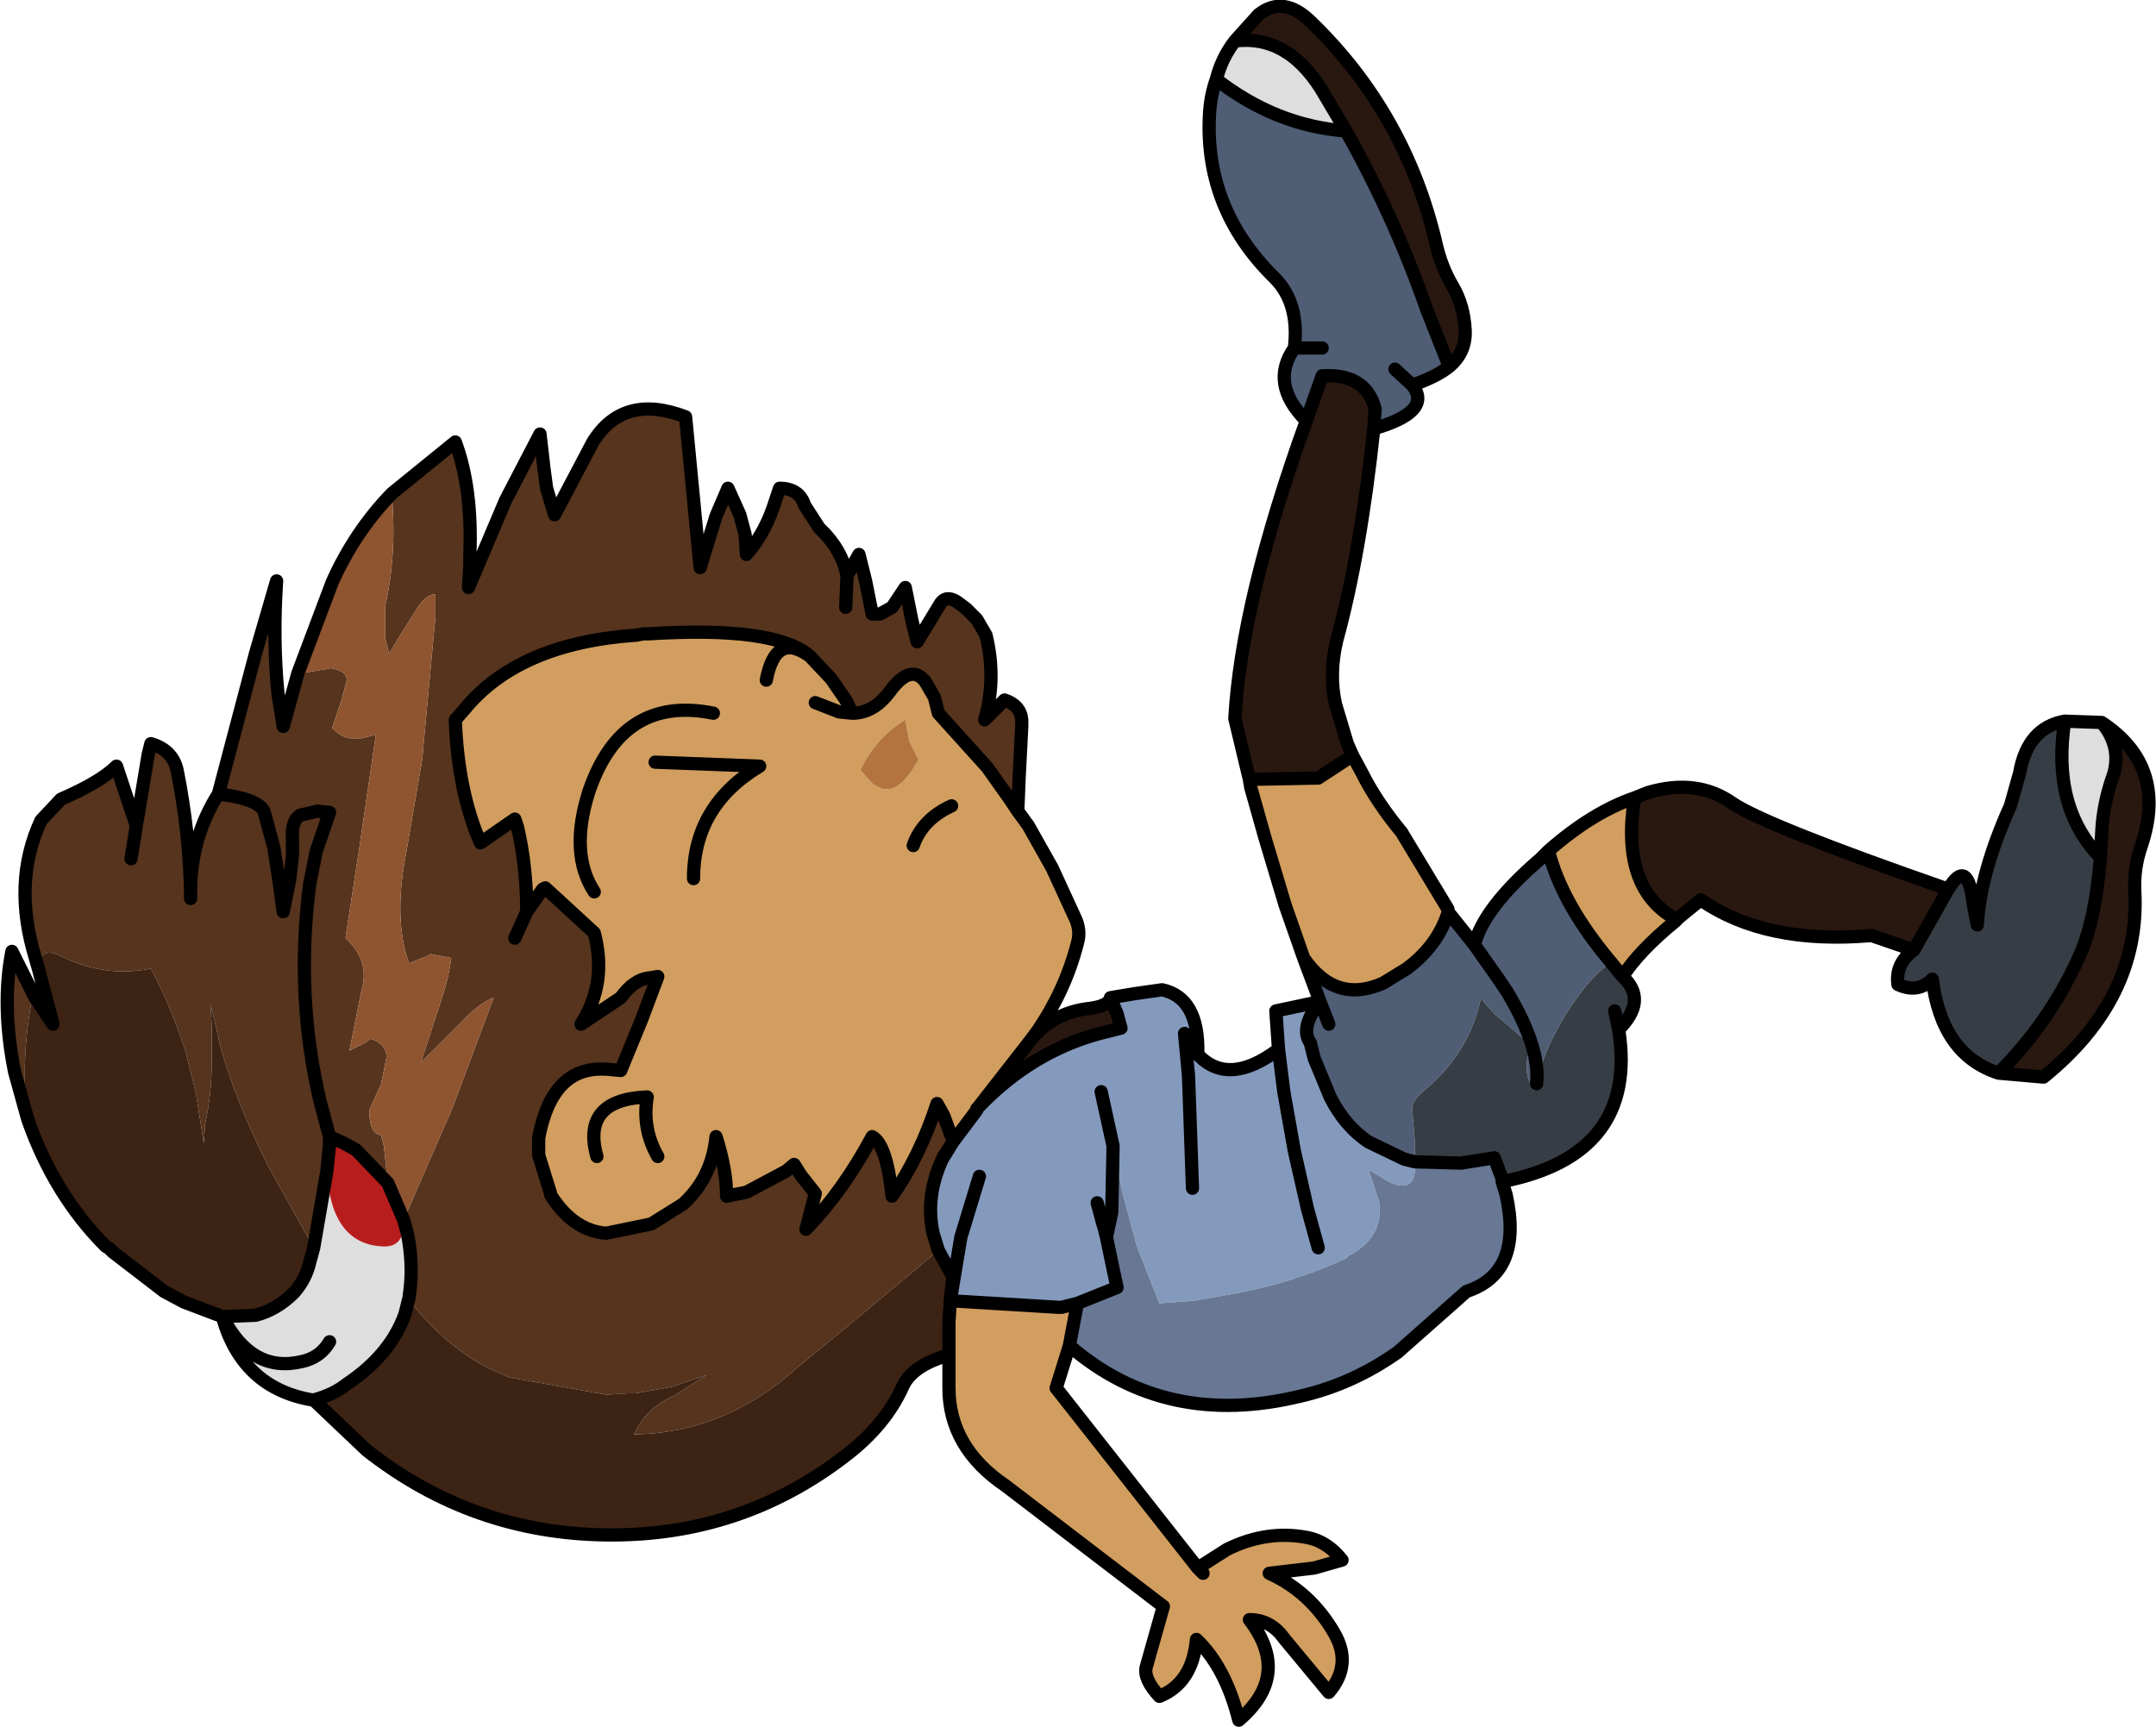 <?xml version="1.0" encoding="UTF-8" standalone="no"?>
<svg xmlns:xlink="http://www.w3.org/1999/xlink" height="65.25px" width="81.45px" xmlns="http://www.w3.org/2000/svg">
  <g transform="matrix(1.0, 0.0, 0.0, 1.0, 31.2, -20.05)">
    <path d="M-30.15 62.35 L-30.65 60.55 Q-31.15 58.05 -30.75 56.0 L-29.95 57.6 Q-30.45 60.05 -30.15 62.35 M-29.75 56.65 L-29.85 56.3 Q-30.75 53.4 -29.65 51.05 L-28.9 50.25 Q-27.4 49.6 -26.8 49.0 L-26.05 51.25 -25.6 48.55 -25.5 48.15 Q-24.65 48.4 -24.5 49.2 -24.05 51.45 -24.0 53.75 -24.0 51.7 -22.95 50.05 L-21.55 44.75 -20.75 42.0 Q-20.9 44.2 -20.7 46.25 L-20.5 47.5 -19.95 45.5 -18.65 42.05 Q-17.8 40.15 -16.4 38.7 L-14.0 36.75 Q-13.35 38.5 -13.45 41.0 L-13.45 41.35 -13.45 41.4 -13.5 42.25 -12.1 38.95 -10.8 36.45 -10.65 37.75 -10.55 38.5 -10.25 39.5 -8.8 36.75 Q-7.65 34.9 -5.3 35.8 L-4.75 41.5 -4.15 39.55 -3.7 38.5 -3.25 39.5 -3.05 40.25 -3.0 41.0 Q-2.35 40.25 -2.0 39.25 L-1.75 38.5 Q-1.0 38.5 -0.8 39.15 L-0.25 40.0 Q0.6 40.8 0.8 41.8 L1.25 41.0 1.5 42.0 1.75 43.25 2.05 43.25 2.5 43.0 3.0 42.25 3.25 43.5 3.45 44.3 4.3 42.9 Q4.55 42.45 5.1 42.9 L5.3 43.05 5.7 43.45 6.05 44.05 Q6.45 45.7 6.0 47.25 L6.75 46.5 Q7.35 46.7 7.4 47.25 L7.4 47.5 7.3 49.45 7.25 50.7 6.95 50.25 6.1 49.05 4.25 47.0 4.1 46.4 3.75 45.8 Q3.2 45.1 2.4 46.2 1.8 47.0 1.0 47.0 L0.75 46.5 0.2 45.7 -0.6 44.85 Q-1.9 43.7 -6.7 44.0 L-6.9 44.0 -7.15 44.05 Q-11.6 44.35 -13.65 46.85 L-14.0 47.25 Q-13.9 49.95 -13.05 51.9 L-11.75 51.0 -11.65 51.3 Q-11.3 52.8 -11.3 54.5 L-10.7 53.65 -10.6 53.6 -8.75 55.3 Q-8.25 57.2 -9.25 58.75 L-7.75 57.75 Q-7.25 57.05 -6.65 57.0 L-6.35 56.95 -6.95 58.55 -7.75 60.5 -8.3 60.45 -8.35 60.45 Q-10.35 60.35 -10.85 63.05 L-10.85 63.7 -10.4 65.15 -10.4 65.2 Q-9.55 66.55 -8.3 66.65 L-6.6 66.3 -5.4 65.55 Q-4.3 64.55 -4.15 63.0 -3.75 64.25 -3.75 65.25 L-3.0 65.1 -1.5 64.3 -1.2 64.05 -0.95 64.45 -0.4 65.15 -0.75 66.5 Q0.65 65.05 1.75 63.0 2.3 63.3 2.5 65.25 3.55 63.75 4.2 61.75 L4.45 62.2 4.8 63.15 4.8 63.2 4.45 63.75 4.4 63.85 Q3.75 65.25 4.05 66.65 L4.25 67.3 0.9 70.1 -1.05 71.7 Q-3.8 74.2 -7.25 74.25 -6.8 73.25 -5.75 72.8 L-4.5 72.0 -5.8 72.45 -7.2 72.7 -7.5 72.7 -8.3 72.75 -11.95 72.1 -12.85 71.7 Q-14.4 70.85 -15.6 69.35 L-15.75 69.1 -15.7 68.7 Q-15.6 67.75 -15.8 66.7 L-15.95 66.15 -14.1 61.9 -12.55 57.75 Q-13.1 57.95 -13.8 58.7 L-15.3 60.2 -14.5 57.75 Q-14.25 57.0 -14.15 56.25 L-14.95 56.1 -15.0 56.15 -15.75 56.45 Q-16.35 54.75 -15.85 52.25 L-15.25 48.75 -14.75 43.35 -14.75 42.9 -14.75 42.5 Q-15.1 42.5 -15.45 43.05 L-16.05 44.0 -16.5 44.75 -16.65 44.15 -16.65 42.95 Q-16.2 41.0 -16.4 38.7 L-17.0 39.4 Q-18.9 42.4 -19.85 45.5 L-18.7 45.3 Q-18.1 45.4 -18.1 45.75 L-18.3 46.5 -18.65 47.55 Q-18.25 48.0 -17.75 47.95 L-17.55 47.95 -17.15 47.85 -17.0 47.8 -17.65 52.25 -18.15 55.5 Q-17.2 56.35 -17.55 57.5 L-18.0 59.75 -17.4 59.45 -17.2 59.3 Q-16.6 59.5 -16.6 60.0 L-16.8 61.0 -17.25 62.0 Q-17.25 62.9 -16.8 62.95 L-16.7 63.35 -16.55 64.75 -17.75 63.5 -18.2 63.25 -18.75 63.0 -18.75 63.3 -18.85 64.3 -19.35 67.2 -21.05 64.15 Q-22.35 61.55 -22.9 59.5 L-22.95 59.25 -23.1 58.6 -23.25 58.0 -23.2 58.85 -23.2 60.1 Q-23.2 61.4 -23.45 62.5 L-23.5 63.25 -23.8 61.35 -24.0 60.55 -24.2 59.75 Q-24.75 58.05 -25.5 56.65 -27.2 57.0 -28.85 56.2 -29.7 55.75 -29.75 56.65 M0.75 43.0 L0.8 41.8 0.75 43.0 M-11.75 55.5 L-11.3 54.5 -11.75 55.5 M-22.95 50.05 Q-21.3 50.25 -21.2 50.8 L-20.85 52.1 -20.65 53.4 -20.5 54.5 -20.25 53.25 -20.15 52.35 -20.15 51.75 Q-20.2 51.05 -19.85 50.85 L-19.2 50.7 -18.75 50.75 -19.25 52.2 -19.5 53.45 Q-20.05 57.7 -19.1 61.7 L-18.75 63.0 -19.1 61.7 Q-20.05 57.7 -19.5 53.45 L-19.25 52.2 -18.75 50.75 -19.2 50.7 -19.85 50.85 Q-20.2 51.05 -20.15 51.75 L-20.15 52.35 -20.25 53.25 -20.5 54.5 -20.65 53.4 -20.85 52.1 -21.2 50.8 Q-21.3 50.25 -22.95 50.05 M-26.25 52.5 L-26.05 51.25 -26.25 52.5 M-24.0 54.0 L-24.0 53.75 -24.0 54.0" fill="#56341d" fill-rule="evenodd" stroke="none"/>
    <path d="M32.15 54.8 L32.1 54.85 Q30.7 56.0 30.1 56.95 L29.65 56.4 Q27.8 54.2 27.3 52.2 28.95 50.75 30.55 50.2 30.0 53.65 32.15 54.8 M9.2 70.9 L8.7 72.5 14.05 79.3 15.15 78.6 Q16.65 77.85 18.2 78.15 18.95 78.3 19.5 79.0 L18.45 79.3 16.75 79.5 Q18.3 80.2 19.2 81.75 19.9 82.95 19.0 84.0 L17.3 81.95 Q16.8 81.25 16.0 81.25 17.6 83.35 15.6 85.05 15.1 83.05 14.0 82.0 13.85 83.65 12.6 84.15 12.0 83.5 12.1 83.05 L12.75 80.75 6.8 76.2 Q4.65 74.75 4.65 72.5 L4.65 71.25 4.65 70.0 4.7 69.2 8.8 69.45 8.9 69.45 9.5 69.3 9.2 70.9 M7.25 50.7 L7.65 51.25 8.55 52.85 9.4 54.7 Q9.65 55.2 9.5 55.7 9.05 57.45 8.0 59.0 L7.7 59.4 5.75 61.9 5.7 61.95 5.7 62.0 4.8 63.2 4.8 63.15 4.45 62.2 4.2 61.75 Q3.55 63.75 2.5 65.25 2.3 63.3 1.75 63.0 0.65 65.05 -0.75 66.5 L-0.4 65.15 -0.95 64.45 -1.2 64.05 -1.5 64.3 -3.0 65.1 -3.75 65.25 Q-3.75 64.25 -4.15 63.0 -4.3 64.55 -5.4 65.55 L-6.6 66.3 -8.3 66.65 Q-9.55 66.55 -10.4 65.2 L-10.4 65.15 -10.85 63.7 -10.85 63.05 Q-10.35 60.35 -8.35 60.45 L-8.3 60.45 -7.75 60.5 -6.95 58.55 -6.35 56.95 -6.65 57.0 Q-7.25 57.05 -7.75 57.75 L-9.25 58.75 Q-8.25 57.2 -8.75 55.3 L-10.6 53.6 -10.7 53.65 -11.3 54.5 Q-11.3 52.8 -11.65 51.3 L-11.75 51.0 -13.05 51.9 Q-13.9 49.95 -14.0 47.25 L-13.65 46.85 Q-11.6 44.35 -7.15 44.05 L-6.9 44.0 -6.7 44.0 Q-1.9 43.7 -0.6 44.85 L0.2 45.7 0.75 46.5 1.0 47.0 Q1.8 47.0 2.4 46.2 3.2 45.1 3.75 45.8 L4.1 46.4 4.25 47.0 6.1 49.05 6.95 50.25 7.25 50.7 M18.05 56.25 L17.35 54.25 16.6 51.75 16.05 49.8 16.0 49.5 18.6 49.45 19.9 48.6 20.25 49.25 Q20.8 50.35 21.75 51.5 L23.5 54.4 23.5 54.5 23.5 54.55 Q23.15 55.65 22.2 56.45 L21.95 56.65 21.05 57.2 Q19.25 58.0 18.05 56.25 M-0.4 46.6 L0.5 46.95 1.0 47.0 0.5 46.95 -0.4 46.6 M-2.25 45.75 Q-1.9 43.9 -0.6 44.85 -1.9 43.9 -2.25 45.75 M3.15 48.05 L3.0 47.25 Q1.9 47.9 1.3 49.15 L1.8 49.7 2.1 49.85 Q2.8 50.05 3.5 48.75 L3.15 48.05 M3.3 52.0 Q3.65 51.0 4.75 50.5 3.65 51.0 3.3 52.0 M14.25 79.5 L14.05 79.3 14.25 79.5 M-8.75 53.75 Q-9.7 52.3 -8.95 49.95 -7.7 46.3 -4.25 47.0 -7.7 46.3 -8.95 49.95 -9.7 52.3 -8.75 53.75 M-6.45 48.85 L-2.5 49.0 Q-5.0 50.5 -5.0 53.25 -5.0 50.5 -2.5 49.0 L-6.45 48.85 M-6.35 63.75 Q-6.95 62.7 -6.75 61.5 -9.25 61.6 -8.65 63.75 -9.25 61.6 -6.75 61.5 -6.95 62.7 -6.35 63.75" fill="#d19e5f" fill-rule="evenodd" stroke="none"/>
    <path d="M10.75 57.75 L11.65 57.6 12.7 57.45 Q14.1 57.75 14.05 59.85 L14.1 59.95 Q15.25 61.1 17.1 59.7 L17.0 58.25 18.65 57.9 Q17.9 58.9 18.3 59.45 L18.45 60.05 19.05 61.5 Q19.6 62.6 20.5 63.2 L21.85 63.85 22.25 63.95 Q22.35 65.15 21.35 64.75 L20.5 64.25 20.9 65.45 Q21.1 66.8 19.75 67.5 L19.65 67.6 Q17.5 68.6 15.05 69.0 L13.9 69.2 12.6 69.3 11.75 67.15 11.2 65.1 10.85 63.35 10.8 65.85 10.6 66.8 10.85 68.0 11.0 68.7 9.5 69.3 8.9 69.45 8.8 69.45 4.7 69.2 4.8 68.3 4.25 67.3 4.05 66.65 Q3.75 65.25 4.4 63.85 L4.8 63.2 5.7 62.0 5.7 61.95 5.75 61.9 Q7.75 59.8 10.35 59.1 L11.15 58.9 11.0 58.35 10.75 57.75 M13.85 64.95 L13.7 60.7 13.55 59.1 14.05 59.85 13.55 59.1 13.7 60.7 13.85 64.95 M18.6 67.2 L18.2 65.75 17.7 63.55 17.3 61.3 17.1 59.7 17.3 61.3 17.7 63.55 18.2 65.75 18.6 67.2 M5.8 64.5 L5.1 66.8 4.7 69.2 5.1 66.8 5.8 64.5 M10.25 65.5 L10.45 66.25 10.5 66.4 10.6 66.8 10.5 66.4 10.45 66.25 10.25 65.5 M10.4 61.3 L10.85 63.35 10.4 61.3" fill="#849abd" fill-rule="evenodd" stroke="none"/>
    <path d="M18.65 57.9 L18.65 57.85 18.05 56.25 Q19.25 58.0 21.05 57.2 L21.95 56.65 22.2 56.45 Q23.15 55.65 23.5 54.55 L23.5 54.5 24.5 55.75 Q24.85 54.35 27.0 52.5 L27.3 52.2 Q27.8 54.2 29.65 56.4 28.95 56.95 28.45 57.65 27.2 59.35 26.85 61.0 L26.75 61.25 Q26.25 60.5 26.65 59.55 L25.25 58.35 24.85 57.9 24.75 57.75 24.65 58.15 Q24.15 60.0 22.55 61.3 22.15 61.65 22.15 61.95 L22.25 63.2 22.25 63.9 22.25 63.95 21.85 63.85 20.5 63.2 Q19.6 62.6 19.05 61.5 L18.45 60.05 18.3 59.45 Q17.9 58.9 18.65 57.9 M18.15 35.95 Q16.75 34.55 17.7 33.2 17.9 31.5 16.95 30.55 14.25 27.9 14.5 24.25 14.55 23.6 14.75 23.05 17.0 24.8 19.65 25.0 21.5 28.3 22.7 31.75 L23.55 33.9 Q23.05 34.3 22.15 34.6 22.95 35.6 20.7 36.25 L20.75 35.5 Q20.4 34.15 18.75 34.25 L18.15 35.95 M18.75 33.2 L17.7 33.2 18.75 33.2 M21.5 34.0 L22.15 34.6 21.5 34.0 M24.5 55.75 L25.45 57.1 25.75 57.55 Q27.0 59.65 26.85 61.0 27.0 59.65 25.75 57.55 L25.45 57.1 24.5 55.75 M19.0 58.75 L18.65 57.85 19.0 58.75" fill="#4f5d75" fill-rule="evenodd" stroke="none"/>
    <path d="M48.2 47.35 Q50.7 49.0 49.7 52.0 49.4 52.85 49.45 53.75 49.65 57.8 46.0 60.75 L44.3 60.6 Q46.2 58.7 47.3 56.3 47.95 54.95 48.15 52.45 L48.2 51.5 Q48.25 50.4 48.65 49.3 48.95 48.25 48.2 47.35 M41.1 55.95 L39.5 55.4 Q35.5 55.75 33.05 54.05 L32.25 54.7 32.15 54.8 Q30.0 53.65 30.55 50.2 L31.05 50.0 Q32.9 49.45 34.25 50.4 35.5 51.25 42.4 53.65 L41.1 55.95 M7.7 59.4 Q8.55 58.3 10.0 58.15 10.7 58.05 10.75 57.75 L11.0 58.35 11.15 58.9 10.35 59.1 Q7.75 59.8 5.75 61.9 L7.7 59.4 M16.0 49.5 L15.45 47.2 Q15.7 42.75 18.15 35.95 L18.75 34.25 Q20.4 34.15 20.75 35.5 L20.7 36.25 Q20.2 40.95 19.3 44.25 19.0 45.5 19.25 46.65 L19.7 48.15 19.9 48.6 18.6 49.45 16.0 49.5 M15.45 21.6 L16.35 20.6 Q17.3 19.85 18.35 20.9 21.9 24.35 23.05 29.25 23.25 30.15 23.7 30.9 24.1 31.6 24.15 32.5 24.2 33.35 23.55 33.9 L22.7 31.75 Q21.5 28.3 19.65 25.0 L18.7 23.4 Q17.4 21.35 15.45 21.6" fill="#291810" fill-rule="evenodd" stroke="none"/>
    <path d="M3.15 48.05 L3.5 48.75 Q2.8 50.05 2.1 49.85 L1.8 49.7 1.3 49.15 Q1.9 47.9 3.0 47.25 L3.15 48.05" fill="#b37440" fill-rule="evenodd" stroke="none"/>
    <path d="M-16.4 38.7 Q-16.2 41.0 -16.65 42.95 L-16.65 44.15 -16.5 44.75 -16.05 44.0 -15.45 43.05 Q-15.1 42.5 -14.75 42.5 L-14.75 42.9 -14.75 43.35 -15.25 48.75 -15.85 52.25 Q-16.35 54.75 -15.75 56.45 L-15.0 56.15 -14.95 56.1 -14.15 56.25 Q-14.25 57.0 -14.5 57.75 L-15.3 60.2 -13.8 58.7 Q-13.1 57.95 -12.55 57.75 L-14.1 61.9 -15.95 66.15 -16.55 64.75 -16.7 63.35 -16.8 62.95 Q-17.25 62.9 -17.25 62.0 L-16.8 61.0 -16.6 60.0 Q-16.6 59.5 -17.2 59.3 L-17.4 59.45 -18.0 59.75 -17.55 57.5 Q-17.2 56.35 -18.15 55.5 L-17.65 52.25 -17.0 47.8 -17.15 47.85 -17.55 47.95 -17.75 47.95 Q-18.25 48.0 -18.65 47.55 L-18.3 46.5 -18.1 45.75 Q-18.1 45.4 -18.7 45.3 L-19.85 45.5 Q-18.9 42.4 -17.0 39.4 L-16.4 38.7" fill="#8f5430" fill-rule="evenodd" stroke="none"/>
    <path d="M4.65 71.25 Q3.25 71.65 2.9 72.45 2.25 73.9 0.75 75.05 -3.2 78.1 -8.25 78.05 -13.35 78.0 -17.35 74.85 L-19.35 72.95 Q-18.6 72.75 -18.1 72.35 -16.45 71.25 -15.9 69.7 L-15.75 69.1 -15.6 69.35 Q-14.4 70.85 -12.85 71.7 L-11.95 72.1 -8.3 72.75 -7.5 72.7 -7.2 72.7 -5.8 72.45 -4.5 72.0 -5.75 72.8 Q-6.8 73.25 -7.25 74.25 -3.8 74.2 -1.05 71.7 L0.9 70.1 4.25 67.3 4.8 68.3 4.7 69.2 4.65 70.0 4.65 71.25 M-22.8 69.8 L-24.25 69.25 -25.0 68.85 -26.95 67.35 -27.1 67.2 -27.2 67.15 Q-29.15 65.2 -30.15 62.35 -30.45 60.05 -29.95 57.6 L-29.9 57.7 -29.2 58.75 -29.75 56.65 Q-29.7 55.75 -28.85 56.2 -27.2 57.0 -25.5 56.65 -24.75 58.05 -24.2 59.75 L-24.0 60.55 -23.8 61.35 -23.5 63.25 -23.45 62.5 Q-23.2 61.4 -23.2 60.1 L-23.2 58.85 -23.25 58.0 -23.1 58.6 -22.95 59.25 -22.9 59.5 Q-22.35 61.55 -21.05 64.15 L-19.35 67.2 -19.5 67.75 Q-19.65 68.4 -20.1 68.9 -20.75 69.55 -21.55 69.75 L-22.8 69.8" fill="#3d2314" fill-rule="evenodd" stroke="none"/>
    <path d="M25.55 64.7 L25.7 65.2 Q26.35 68.15 24.2 68.85 L21.6 71.15 Q19.9 72.35 17.95 72.8 12.85 74.05 9.2 70.9 L9.5 69.3 11.0 68.7 10.85 68.0 10.6 66.8 10.8 65.85 10.85 63.35 11.2 65.1 11.75 67.15 12.6 69.3 13.9 69.2 15.05 69.0 Q17.5 68.6 19.65 67.6 L19.75 67.5 Q21.1 66.8 20.9 65.45 L20.5 64.25 21.35 64.75 Q22.35 65.15 22.25 63.95 L24.0 64.0 25.25 63.8 25.55 64.6 25.55 64.7" fill="#677794" fill-rule="evenodd" stroke="none"/>
    <path d="M42.4 53.65 Q43.15 52.4 43.35 54.25 L43.5 55.0 Q43.6 53.05 44.75 50.5 L45.1 49.25 Q45.4 47.55 46.8 47.3 46.3 50.55 48.15 52.45 47.95 54.95 47.3 56.3 46.2 58.7 44.3 60.6 42.15 59.9 41.8 57.05 41.25 57.6 40.5 57.25 40.4 56.45 41.1 55.95 L42.4 53.65 M30.1 56.95 L30.2 57.05 Q31.0 57.9 29.95 58.95 30.7 63.7 25.55 64.7 L25.55 64.6 25.25 63.8 24.0 64.0 22.25 63.95 22.25 63.9 22.25 63.2 22.15 61.95 Q22.15 61.65 22.55 61.3 24.15 60.0 24.65 58.15 L24.75 57.75 24.85 57.9 25.25 58.35 26.65 59.55 Q26.25 60.5 26.75 61.25 L26.85 61.0 Q27.2 59.35 28.45 57.65 28.95 56.95 29.65 56.4 L30.1 56.95 M29.8 58.25 L29.95 58.95 29.8 58.25" fill="#373d45" fill-rule="evenodd" stroke="none"/>
    <path d="M46.8 47.3 L48.2 47.35 Q48.95 48.25 48.65 49.3 48.25 50.4 48.2 51.5 L48.15 52.45 Q46.3 50.55 46.8 47.3 M-19.35 72.95 L-19.4 72.95 Q-22.05 72.5 -22.8 69.8 L-21.55 69.75 Q-20.75 69.55 -20.1 68.9 -19.65 68.4 -19.5 67.75 L-19.35 67.2 -18.85 64.3 Q-18.7 67.05 -16.75 67.15 -15.9 67.2 -15.95 66.15 L-15.8 66.7 Q-15.6 67.75 -15.7 68.7 L-15.75 69.1 -15.9 69.7 Q-16.45 71.25 -18.1 72.35 -18.6 72.75 -19.35 72.95 M14.75 23.05 Q14.95 22.25 15.45 21.6 17.4 21.35 18.7 23.4 L19.65 25.0 Q17.0 24.8 14.75 23.05 M-18.75 70.75 Q-19.1 71.35 -19.8 71.5 -21.7 71.95 -22.8 69.8 -21.7 71.95 -19.8 71.5 -19.1 71.35 -18.75 70.75" fill="#dedede" fill-rule="evenodd" stroke="none"/>
    <path d="M-18.85 64.3 L-18.75 63.3 -18.75 63.0 -18.2 63.25 -17.75 63.5 -16.55 64.75 -15.95 66.15 Q-15.9 67.2 -16.75 67.15 -18.7 67.05 -18.85 64.3" fill="#b81d1d" fill-rule="evenodd" stroke="none"/>
    <path d="M42.4 53.65 Q43.15 52.4 43.35 54.25 L43.5 55.0 Q43.6 53.05 44.75 50.5 L45.1 49.25 Q45.4 47.55 46.8 47.3 L48.2 47.35 Q50.7 49.0 49.7 52.0 49.4 52.85 49.45 53.75 49.65 57.8 46.0 60.75 L44.3 60.6 Q42.15 59.9 41.8 57.05 41.25 57.6 40.5 57.25 40.4 56.45 41.1 55.95 L39.5 55.4 Q35.5 55.75 33.05 54.05 L32.25 54.7 32.15 54.8 32.1 54.85 Q30.7 56.0 30.1 56.95 L30.2 57.05 Q31.0 57.9 29.95 58.95 30.7 63.7 25.55 64.7 L25.7 65.2 Q26.35 68.15 24.2 68.85 L21.6 71.15 Q19.9 72.35 17.95 72.8 12.85 74.05 9.2 70.9 L8.7 72.5 14.05 79.3 15.15 78.6 Q16.65 77.85 18.2 78.15 18.95 78.3 19.5 79.0 L18.45 79.3 16.75 79.5 Q18.3 80.2 19.2 81.75 19.9 82.95 19.0 84.0 L17.3 81.95 Q16.8 81.25 16.0 81.25 17.6 83.35 15.6 85.05 15.1 83.05 14.0 82.0 13.85 83.65 12.6 84.15 12.0 83.5 12.1 83.05 L12.75 80.75 6.8 76.2 Q4.65 74.75 4.65 72.5 L4.65 71.25 Q3.25 71.65 2.9 72.45 2.25 73.9 0.75 75.05 -3.2 78.1 -8.25 78.05 -13.35 78.0 -17.35 74.85 L-19.35 72.95 -19.4 72.95 Q-22.05 72.5 -22.8 69.8 L-24.25 69.25 -25.0 68.85 -26.95 67.35 -27.1 67.2 -27.2 67.15 Q-29.15 65.2 -30.15 62.35 L-30.65 60.55 Q-31.15 58.05 -30.75 56.0 L-29.95 57.6 -29.9 57.7 -29.2 58.75 -29.75 56.65 -29.85 56.3 Q-30.75 53.4 -29.65 51.05 L-28.9 50.25 Q-27.4 49.6 -26.8 49.0 L-26.05 51.25 -25.6 48.55 -25.5 48.15 Q-24.65 48.4 -24.5 49.2 -24.05 51.45 -24.0 53.75 -24.0 51.7 -22.95 50.05 L-21.55 44.75 -20.75 42.0 Q-20.9 44.2 -20.7 46.25 L-20.5 47.5 -19.95 45.5 -18.65 42.05 Q-17.8 40.15 -16.4 38.7 L-14.0 36.75 Q-13.35 38.5 -13.45 41.0 L-13.45 41.35 -13.45 41.4 -13.5 42.25 -12.1 38.95 -10.8 36.45 -10.65 37.75 -10.55 38.5 -10.25 39.5 -8.8 36.75 Q-7.65 34.9 -5.3 35.8 L-4.75 41.5 -4.15 39.55 -3.7 38.5 -3.25 39.5 -3.05 40.25 -3.0 41.0 Q-2.35 40.25 -2.0 39.25 L-1.75 38.5 Q-1.0 38.5 -0.8 39.15 L-0.25 40.0 Q0.6 40.8 0.8 41.8 L1.25 41.0 1.5 42.0 1.75 43.25 2.05 43.25 2.5 43.0 3.0 42.25 3.25 43.5 3.45 44.3 4.3 42.9 Q4.55 42.45 5.1 42.9 L5.3 43.05 5.7 43.45 6.05 44.05 Q6.45 45.7 6.0 47.25 L6.75 46.5 Q7.35 46.7 7.4 47.25 L7.4 47.5 7.3 49.45 7.25 50.7 7.65 51.25 8.55 52.85 9.4 54.7 Q9.65 55.2 9.5 55.7 9.05 57.45 8.0 59.0 L7.7 59.4 Q8.55 58.3 10.0 58.15 10.7 58.05 10.75 57.75 L11.65 57.6 12.7 57.45 Q14.1 57.75 14.05 59.85 L14.1 59.95 Q15.25 61.1 17.1 59.7 L17.0 58.25 18.65 57.9 18.65 57.85 18.05 56.25 17.35 54.25 16.6 51.75 16.05 49.8 16.0 49.5 15.45 47.2 Q15.7 42.75 18.15 35.95 16.75 34.55 17.7 33.2 17.9 31.5 16.95 30.55 14.25 27.9 14.5 24.25 14.55 23.6 14.75 23.05 14.95 22.25 15.45 21.6 L16.35 20.6 Q17.3 19.85 18.35 20.9 21.9 24.35 23.05 29.25 23.25 30.15 23.7 30.9 24.1 31.6 24.15 32.5 24.2 33.35 23.55 33.9 23.05 34.3 22.15 34.6 22.95 35.6 20.7 36.25 20.2 40.95 19.3 44.25 19.0 45.5 19.25 46.65 L19.7 48.15 19.9 48.6 20.25 49.25 Q20.8 50.35 21.75 51.5 L23.5 54.4 23.5 54.5 24.5 55.75 Q24.85 54.35 27.0 52.5 L27.3 52.2 Q28.95 50.75 30.55 50.2 L31.05 50.0 Q32.9 49.45 34.25 50.4 35.5 51.25 42.4 53.65 L41.1 55.95 M48.15 52.45 L48.2 51.5 Q48.25 50.4 48.65 49.3 48.95 48.25 48.2 47.35 M19.65 25.0 L18.7 23.4 Q17.4 21.35 15.45 21.6 M18.15 35.95 L18.75 34.25 Q20.4 34.15 20.75 35.5 L20.7 36.25 M17.7 33.2 L18.75 33.2 M0.8 41.8 L0.75 43.0 M7.25 50.7 L6.95 50.25 6.1 49.05 4.25 47.0 4.1 46.4 3.75 45.8 Q3.2 45.1 2.4 46.2 1.8 47.0 1.0 47.0 L0.5 46.95 -0.4 46.6 M1.0 47.0 L0.75 46.5 0.2 45.7 -0.6 44.85 Q-1.9 43.9 -2.25 45.75 M19.9 48.6 L18.6 49.45 16.0 49.5 M22.15 34.6 L21.5 34.0 M23.55 33.9 L22.7 31.75 Q21.5 28.3 19.65 25.0 17.0 24.8 14.75 23.05 M32.15 54.8 Q30.0 53.65 30.55 50.2 M23.5 54.55 Q23.15 55.65 22.2 56.45 L21.95 56.65 21.05 57.2 Q19.25 58.0 18.05 56.25 M26.85 61.0 Q27.0 59.65 25.75 57.55 L25.45 57.1 24.5 55.75 M30.1 56.95 L29.65 56.4 Q27.8 54.2 27.3 52.2 M29.95 58.95 L29.8 58.25 M22.25 63.95 L24.0 64.0 25.25 63.8 25.55 64.6 25.55 64.7 M22.25 63.95 L21.85 63.85 20.5 63.2 Q19.6 62.6 19.05 61.5 L18.45 60.05 18.3 59.45 Q17.9 58.9 18.65 57.9 M5.75 61.9 Q7.75 59.8 10.35 59.1 L11.15 58.9 11.0 58.35 10.75 57.75 M14.05 59.85 L13.55 59.1 13.7 60.7 13.85 64.95 M18.65 57.85 L19.0 58.75 M17.1 59.7 L17.3 61.3 17.7 63.55 18.2 65.75 18.6 67.2 M4.75 50.5 Q3.65 51.0 3.3 52.0 M5.75 61.9 L5.7 61.95 5.7 62.0 4.8 63.2 4.4 63.85 Q3.75 65.25 4.05 66.65 L4.25 67.3 4.8 68.3 4.7 69.2 5.1 66.8 5.8 64.5 M4.8 63.2 L4.8 63.15 4.45 62.2 4.2 61.75 Q3.55 63.75 2.5 65.25 2.3 63.3 1.75 63.0 0.65 65.05 -0.75 66.5 L-0.4 65.15 -0.95 64.45 -1.2 64.05 -1.5 64.3 -3.0 65.1 -3.75 65.25 Q-3.75 64.25 -4.15 63.0 -4.3 64.55 -5.4 65.55 L-6.6 66.3 -8.3 66.65 Q-9.55 66.55 -10.4 65.2 L-10.4 65.15 -10.85 63.7 -10.85 63.05 Q-10.35 60.35 -8.35 60.45 L-8.3 60.45 -7.75 60.5 -6.95 58.55 -6.35 56.95 -6.65 57.0 Q-7.25 57.05 -7.75 57.75 L-9.25 58.75 Q-8.25 57.2 -8.75 55.3 L-10.6 53.6 -10.7 53.65 -11.3 54.5 -11.75 55.5 M4.4 63.85 L4.45 63.75 4.8 63.2 M-15.75 69.1 L-15.9 69.7 Q-16.45 71.25 -18.1 72.35 -18.6 72.75 -19.35 72.95 M4.65 71.25 L4.65 70.0 4.7 69.2 8.8 69.45 8.9 69.45 9.5 69.3 11.0 68.7 10.85 68.0 10.6 66.8 10.5 66.4 10.45 66.25 10.25 65.5 M9.2 70.9 L9.5 69.3 M10.6 66.8 L10.8 65.85 10.85 63.35 10.4 61.3 M7.7 59.4 L5.75 61.9 M14.05 79.3 L14.25 79.5 M44.3 60.6 Q46.2 58.7 47.3 56.3 47.95 54.95 48.15 52.45 46.3 50.55 46.8 47.3 M-15.95 66.15 L-15.8 66.7 Q-15.6 67.75 -15.7 68.7 L-15.75 69.1 M-0.6 44.85 Q-1.9 43.7 -6.7 44.0 L-6.9 44.0 -7.15 44.05 Q-11.6 44.35 -13.65 46.85 L-14.0 47.25 Q-13.9 49.95 -13.05 51.9 L-11.75 51.0 -11.65 51.3 Q-11.3 52.8 -11.3 54.5 M-5.0 53.25 Q-5.0 50.5 -2.5 49.0 L-6.45 48.85 M-4.25 47.0 Q-7.7 46.3 -8.95 49.95 -9.7 52.3 -8.75 53.75 M-18.75 63.0 L-19.1 61.7 Q-20.05 57.7 -19.5 53.45 L-19.25 52.2 -18.75 50.75 -19.2 50.7 -19.85 50.85 Q-20.2 51.05 -20.15 51.75 L-20.15 52.35 -20.25 53.25 -20.5 54.5 -20.65 53.4 -20.85 52.1 -21.2 50.8 Q-21.3 50.25 -22.95 50.05 M-16.55 64.75 L-17.75 63.5 -18.2 63.25 -18.75 63.0 -18.75 63.3 -18.85 64.3 -19.35 67.2 -19.5 67.75 Q-19.65 68.4 -20.1 68.9 -20.75 69.55 -21.55 69.75 L-22.8 69.8 Q-21.7 71.95 -19.8 71.5 -19.1 71.35 -18.75 70.75 M-15.95 66.15 L-16.55 64.75 M-8.65 63.75 Q-9.25 61.6 -6.75 61.5 -6.95 62.7 -6.35 63.75 M-24.0 53.75 L-24.0 54.0 M-26.05 51.25 L-26.25 52.5" fill="none" stroke="#000000" stroke-linecap="round" stroke-linejoin="round" stroke-width="0.5"/>
  </g>
</svg>

